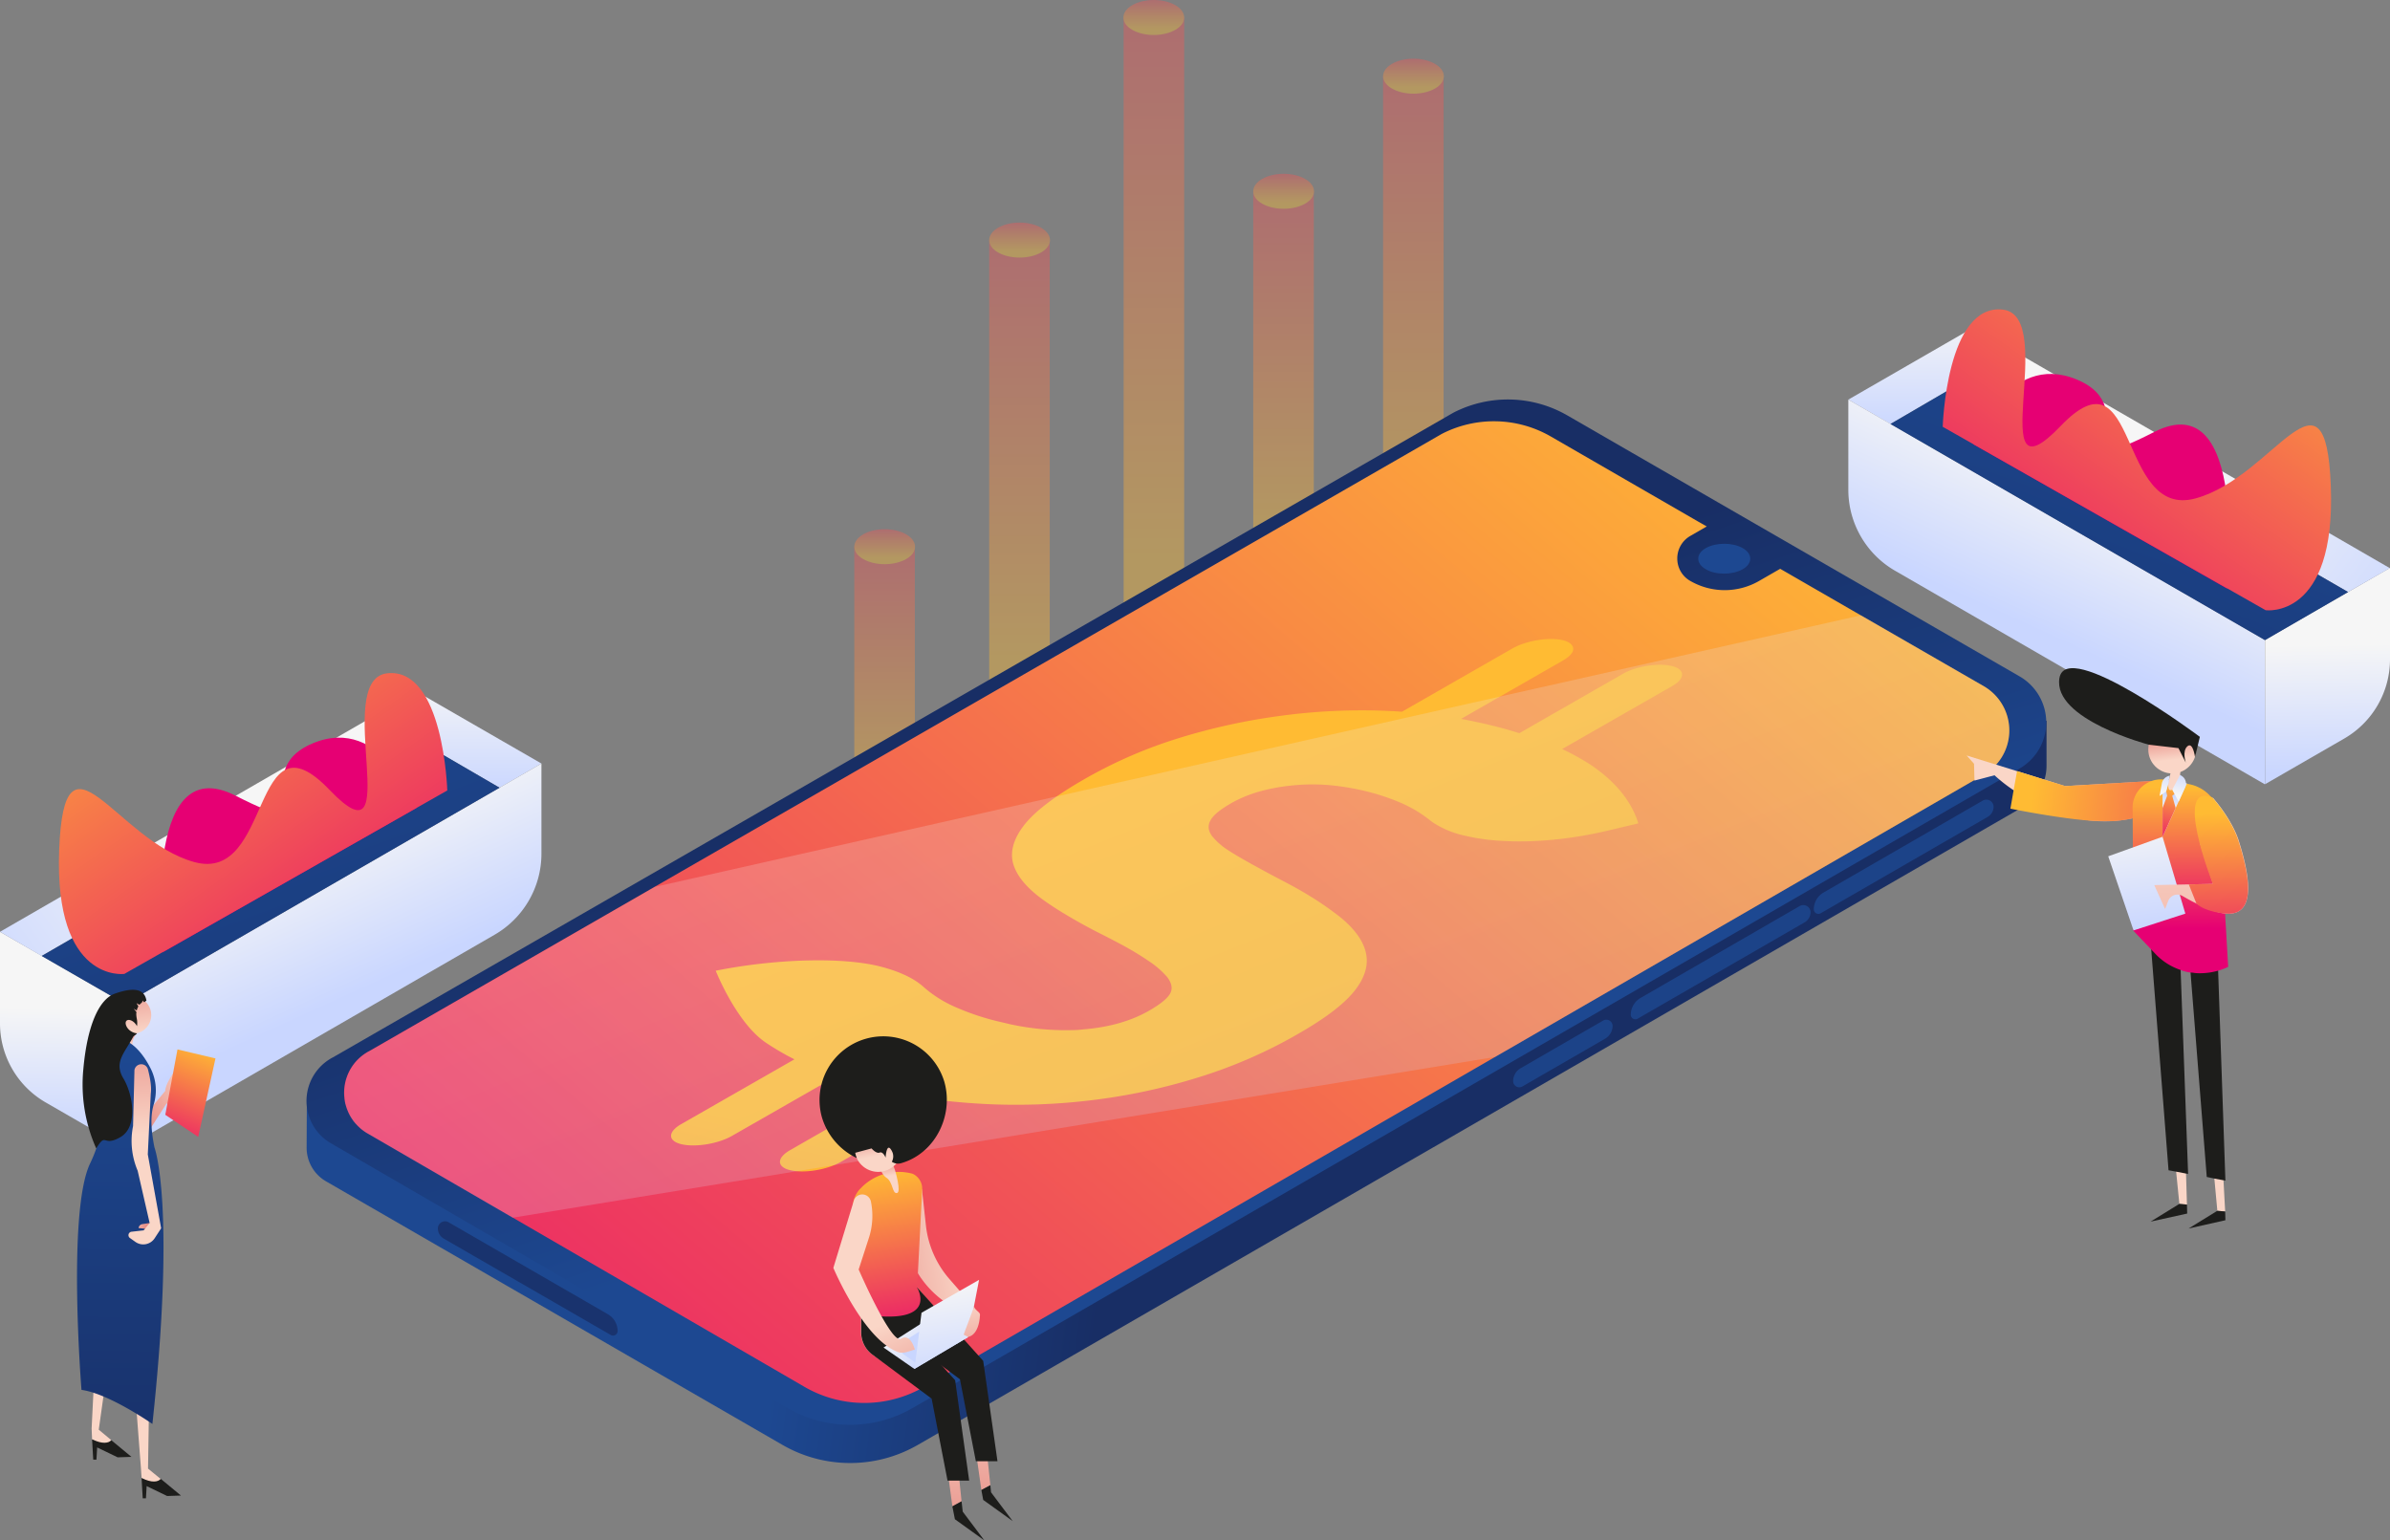 <svg xmlns="http://www.w3.org/2000/svg" xmlns:xlink="http://www.w3.org/1999/xlink" viewBox="0 0 1038.2 669.2"><rect x="0" y="0" width="1038.2" height="669.2" fill="#808080" stroke="none"/><defs><style>.cls-1,.cls-2{fill:none;}.cls-2{clip-path:url(#clip-path);}.cls-3{opacity:0.4;}.cls-4{fill:url(#Безымянный_градиент_2);}.cls-5{fill:url(#Безымянный_градиент_3);}.cls-6{fill:url(#Безымянный_градиент_4);}.cls-7{fill:url(#Безымянный_градиент_5);}.cls-8{fill:url(#Безымянный_градиент_6);}.cls-9{fill:url(#Безымянный_градиент_7);}.cls-10{fill:url(#Безымянный_градиент_8);}.cls-11{fill:url(#Безымянный_градиент_9);}.cls-12{fill:url(#Безымянный_градиент_10);}.cls-13{fill:url(#Безымянный_градиент_11);}.cls-14{fill:url(#Безымянный_градиент_13);}.cls-15{fill:url(#Безымянный_градиент_14);}.cls-16{fill:url(#Безымянный_градиент_15);}.cls-17{fill:url(#Безымянный_градиент_16);}.cls-18{fill:url(#Безымянный_градиент_17);}.cls-19{fill:url(#Безымянный_градиент_18);}.cls-20{fill:url(#Безымянный_градиент_19);}.cls-21{fill:url(#Безымянный_градиент_21);}.cls-22{fill:url(#Безымянный_градиент_22);}.cls-23{fill:url(#Безымянный_градиент_23);}.cls-24{fill:url(#Безымянный_градиент_24);}.cls-25{fill:url(#Безымянный_градиент_25);}.cls-26{fill:url(#Безымянный_градиент_26);}.cls-27{fill:url(#Безымянный_градиент_27);}.cls-28{fill:url(#Безымянный_градиент_61);}.cls-29{fill:url(#Безымянный_градиент_62);}.cls-30{fill:url(#Безымянный_градиент_63);}.cls-31{clip-path:url(#clip-path-2);}.cls-32{fill:url(#Безымянный_градиент_64);}.cls-33{fill:url(#Безымянный_градиент_65);}.cls-34,.cls-36,.cls-37,.cls-39{opacity:0.8;}.cls-34,.cls-36,.cls-37,.cls-38,.cls-39{isolation:isolate;}.cls-34{fill:url(#Безымянный_градиент_66);}.cls-35{fill:url(#Безымянный_градиент_67);}.cls-36{fill:url(#Безымянный_градиент_68);}.cls-37{fill:url(#Безымянный_градиент_69);}.cls-38{opacity:0.2;fill:url(#Безымянный_градиент_70);}.cls-39{fill:url(#Безымянный_градиент_71);}.cls-40{fill:url(#Безымянный_градиент_72);}.cls-41{fill:url(#Безымянный_градиент_73);}.cls-42{fill:url(#Безымянный_градиент_74);}.cls-43{fill:url(#Безымянный_градиент_75);}.cls-44{fill:#1d1d1b;}.cls-45{fill:url(#Безымянный_градиент_76);}.cls-46{fill:url(#Безымянный_градиент_77);}.cls-47{fill:url(#Безымянный_градиент_78);}.cls-48{fill:url(#Безымянный_градиент_79);}.cls-49{fill:url(#Безымянный_градиент_80);}.cls-50{fill:url(#Безымянный_градиент_81);}.cls-51{fill:url(#Безымянный_градиент_82);}.cls-52{fill:url(#Безымянный_градиент_83);}.cls-53{fill:url(#Безымянный_градиент_84);}.cls-54{fill:url(#Безымянный_градиент_85);}.cls-55{fill:url(#Безымянный_градиент_86);}.cls-56{fill:url(#Безымянный_градиент_87);}.cls-57{fill:url(#Безымянный_градиент_88);}.cls-58{fill:url(#Безымянный_градиент_89);}.cls-59{fill:url(#Безымянный_градиент_90);}.cls-60{fill:url(#Безымянный_градиент_91);}.cls-61{fill:url(#Безымянный_градиент_92);}.cls-62{fill:url(#Безымянный_градиент_93);}.cls-63{fill:url(#Безымянный_градиент_95);}.cls-64{fill:url(#Безымянный_градиент_96);}.cls-65{fill:url(#Безымянный_градиент_97);}.cls-66{fill:url(#Безымянный_градиент_98);}.cls-67{fill:url(#Безымянный_градиент_99);}.cls-68{fill:url(#Безымянный_градиент_100);}.cls-69{fill:url(#Безымянный_градиент_101);}.cls-70{fill:url(#Безымянный_градиент_102);}.cls-71{fill:url(#Безымянный_градиент_103);}.cls-72{fill:url(#Безымянный_градиент_104);}.cls-73{fill:url(#Безымянный_градиент_105);}.cls-74{fill:url(#Безымянный_градиент_106);}</style><clipPath id="clip-path"><polygon class="cls-1" points="1 1 2 1 1 2 1 1"/></clipPath><linearGradient id="Безымянный_градиент_2" x1="436.72" y1="512.94" x2="436.72" y2="771.55" gradientTransform="matrix(1, 0, 0, -1, 152.83, 880)" gradientUnits="userSpaceOnUse"><stop offset="0" stop-color="#fb3"/><stop offset="1" stop-color="#e60073"/></linearGradient><linearGradient id="Безымянный_градиент_3" x1="436.77" y1="653.71" x2="436.77" y2="675.68" gradientTransform="matrix(1, 0, 0, -1, 120.83, 741.6)" xlink:href="#Безымянный_градиент_2"/><linearGradient id="Безымянный_градиент_4" x1="493.12" y1="527.51" x2="493.12" y2="849.1" xlink:href="#Безымянный_градиент_2"/><linearGradient id="Безымянный_градиент_5" x1="493.17" y1="703.73" x2="493.17" y2="725.7" gradientTransform="matrix(1, 0, 0, -1, 120.83, 741.6)" xlink:href="#Безымянный_градиент_2"/><linearGradient id="Безымянный_градиент_6" x1="322.02" y1="456.28" x2="322.02" y2="777.86" xlink:href="#Безымянный_градиент_2"/><linearGradient id="Безымянный_градиент_7" x1="322.07" y1="632.49" x2="322.07" y2="654.46" gradientTransform="matrix(1, 0, 0, -1, 120.83, 741.6)" xlink:href="#Безымянный_градиент_2"/><linearGradient id="Безымянный_градиент_8" x1="263.42" y1="402.86" x2="263.42" y2="582.76" xlink:href="#Безымянный_градиент_2"/><linearGradient id="Безымянный_градиент_9" x1="263.47" y1="499.33" x2="263.47" y2="521.3" gradientTransform="matrix(1, 0, 0, -1, 120.83, 741.6)" xlink:href="#Безымянный_градиент_2"/><linearGradient id="Безымянный_градиент_10" x1="380.42" y1="499.87" x2="380.42" y2="915.91" xlink:href="#Безымянный_градиент_2"/><linearGradient id="Безымянный_градиент_11" x1="380.37" y1="729.25" x2="380.37" y2="751.22" gradientTransform="matrix(1, 0, 0, -1, 120.83, 741.6)" xlink:href="#Безымянный_градиент_2"/><linearGradient id="Безымянный_градиент_13" x1="6801.56" y1="604.74" x2="6801.56" y2="554.4" gradientTransform="matrix(1, 0, 0, -1, -5971.51, 741.6)" gradientUnits="userSpaceOnUse"><stop offset="0" stop-color="#f6f6f6"/><stop offset="1" stop-color="#c9d6ff"/></linearGradient><linearGradient id="Безымянный_градиент_14" x1="6886.51" y1="531.94" x2="6857.06" y2="467.35" gradientTransform="matrix(1, 0, 0, -1, -5939.51, 880)" xlink:href="#Безымянный_градиент_13"/><linearGradient id="Безымянный_градиент_15" x1="6982.33" y1="461.54" x2="6983.28" y2="405.49" gradientTransform="matrix(1, 0, 0, -1, -5939.51, 880)" xlink:href="#Безымянный_градиент_13"/><linearGradient id="Безымянный_градиент_16" x1="6921.97" y1="534.55" x2="7020.76" y2="462.35" xlink:href="#Безымянный_градиент_13"/><linearGradient id="Безымянный_градиент_17" x1="-3405.38" y1="592.76" x2="-3309.29" y2="329.05" gradientTransform="translate(-2458.6 741.6) rotate(180)" gradientUnits="userSpaceOnUse"><stop offset="0" stop-color="#1d4891"/><stop offset="1" stop-color="#182e65"/></linearGradient><linearGradient id="Безымянный_градиент_18" x1="-3921.86" y1="607.3" x2="-3937.44" y2="589.49" gradientTransform="matrix(1, 0, 0, -1, 4942.27, 880)" xlink:href="#Безымянный_градиент_2"/><linearGradient id="Безымянный_градиент_19" x1="-3462.65" y1="649.24" x2="-3320.66" y2="447.46" gradientTransform="translate(-2426.6 880) rotate(180)" xlink:href="#Безымянный_градиент_2"/><linearGradient id="Безымянный_градиент_21" x1="-3771.28" y1="446.69" x2="-3771.28" y2="396.35" gradientTransform="translate(-3563.23 741.6) rotate(180)" xlink:href="#Безымянный_градиент_13"/><linearGradient id="Безымянный_градиент_22" x1="-3686.32" y1="373.86" x2="-3715.77" y2="309.27" gradientTransform="translate(-3531.23 880) rotate(180)" xlink:href="#Безымянный_градиент_13"/><linearGradient id="Безымянный_градиент_23" x1="-3590.61" y1="303.49" x2="-3589.66" y2="247.44" gradientTransform="translate(-3531.23 880) rotate(180)" xlink:href="#Безымянный_градиент_13"/><linearGradient id="Безымянный_градиент_24" x1="-3650.88" y1="376.55" x2="-3552.09" y2="304.36" gradientTransform="translate(-3563.23 741.6) rotate(180)" xlink:href="#Безымянный_градиент_13"/><linearGradient id="Безымянный_градиент_25" x1="7167.51" y1="434.7" x2="7263.6" y2="171" gradientTransform="matrix(1, 0, 0, -1, -7076.15, 741.6)" xlink:href="#Безымянный_градиент_17"/><linearGradient id="Безымянный_градиент_26" x1="-14494.75" y1="449.24" x2="-14510.33" y2="431.43" gradientTransform="translate(-14413.01 880) rotate(180)" xlink:href="#Безымянный_градиент_2"/><linearGradient id="Безымянный_градиент_27" x1="7110.3" y1="491.23" x2="7252.29" y2="289.44" gradientTransform="matrix(1, 0, 0, -1, -7044.15, 880)" xlink:href="#Безымянный_градиент_2"/><linearGradient id="Безымянный_градиент_61" x1="387.94" y1="302.43" x2="523.79" y2="284.82" gradientTransform="matrix(1, 0, 0, -1, 0, 880)" xlink:href="#Безымянный_градиент_17"/><linearGradient id="Безымянный_градиент_62" x1="567.67" y1="269.97" x2="513.58" y2="436.02" gradientTransform="matrix(1, 0, 0, -1, 0, 880)" xlink:href="#Безымянный_градиент_17"/><linearGradient id="Безымянный_градиент_63" x1="771.24" y1="612.33" x2="198.65" y2="-58.11" gradientTransform="matrix(1, 0, 0, -1, 0, 880)" xlink:href="#Безымянный_градиент_2"/><clipPath id="clip-path-2" transform="translate(-32 -138.4)"><polygon class="cls-2" points="-1 -1 -2 -1 -1 -2 -1 -1"/></clipPath><linearGradient id="Безымянный_градиент_64" x1="793.41" y1="472.81" x2="813.94" y2="429.63" gradientTransform="matrix(1, 0, 0, -1, 0, 880)" gradientUnits="userSpaceOnUse"><stop offset="0" stop-color="#fff"/><stop offset="1" stop-color="#1a1a1a"/></linearGradient><linearGradient id="Безымянный_градиент_65" x1="793.41" y1="472.81" x2="813.94" y2="429.63" gradientTransform="matrix(1, 0, 0, -1, 0, 880)" xlink:href="#Безымянный_градиент_17"/><linearGradient id="Безымянный_градиент_66" x1="758.66" y1="225.92" x2="792.48" y2="184.85" gradientTransform="matrix(1, 0, 0, -1, 0, 880)" xlink:href="#Безымянный_градиент_17"/><linearGradient id="Безымянный_градиент_67" x1="513.46" y1="219.23" x2="381.18" y2="-356.98" gradientTransform="matrix(1, 0, 0, -1, 0, 880)" xlink:href="#Безымянный_градиент_2"/><linearGradient id="Безымянный_градиент_68" x1="818.78" y1="275.43" x2="852.6" y2="234.36" gradientTransform="matrix(1, 0, 0, -1, 0, 880)" xlink:href="#Безымянный_градиент_17"/><linearGradient id="Безымянный_градиент_69" x1="888.63" y1="332.96" x2="922.46" y2="291.88" gradientTransform="matrix(1, 0, 0, -1, 0, 880)" xlink:href="#Безымянный_градиент_17"/><linearGradient id="Безымянный_градиент_70" x1="507.72" y1="433.48" x2="584.45" y2="243.29" gradientTransform="matrix(1, 0, 0, -1, 0, 880)" xlink:href="#Безымянный_градиент_13"/><linearGradient id="Безымянный_градиент_71" x1="313.01" y1="216.75" x2="287.64" y2="201.65" gradientTransform="matrix(1, 0, 0, -1, 0, 880)" xlink:href="#Безымянный_градиент_17"/><linearGradient id="Безымянный_градиент_72" x1="86.88" y1="288.13" x2="88.02" y2="293.87" gradientTransform="matrix(1, 0, 0, -1, 0, 880)" gradientUnits="userSpaceOnUse"><stop offset="0" stop-color="#fad6c7"/><stop offset="1" stop-color="#e4857f"/></linearGradient><linearGradient id="Безымянный_градиент_73" x1="90.49" y1="292.67" x2="87.5" y2="319.39" gradientTransform="matrix(1, 0, 0, -1, -32, 741.6)" xlink:href="#Безымянный_градиент_72"/><linearGradient id="Безымянный_градиент_74" x1="-10405.42" y1="273.38" x2="-10374.85" y2="255.21" gradientTransform="translate(-10286.83 880) rotate(180)" xlink:href="#Безымянный_градиент_72"/><linearGradient id="Безымянный_градиент_75" x1="-10383.99" y1="169.53" x2="-10329.32" y2="205.98" gradientTransform="translate(-10318.83 741.6) rotate(180)" xlink:href="#Безымянный_градиент_72"/><linearGradient id="Безымянный_градиент_76" x1="-10400.63" y1="150.5" x2="-10336.18" y2="193.47" gradientTransform="translate(-10318.83 741.6) rotate(180)" xlink:href="#Безымянный_градиент_72"/><linearGradient id="Безымянный_градиент_77" x1="-10360.64" y1="283.4" x2="-10357.89" y2="92.2" gradientTransform="translate(-10275.11 880) rotate(180)" xlink:href="#Безымянный_градиент_17"/><linearGradient id="Безымянный_градиент_78" x1="-10439.44" y1="698.66" x2="-10447.04" y2="696.06" gradientTransform="translate(-10368.15 333.15) rotate(-174.34)" xlink:href="#Безымянный_градиент_72"/><linearGradient id="Безымянный_градиент_79" x1="-10440.2" y1="735.1" x2="-10432.91" y2="789.29" gradientTransform="translate(-10368.15 333.15) rotate(-174.34)" xlink:href="#Безымянный_градиент_72"/><linearGradient id="Безымянный_градиент_80" x1="121.46" y1="286.88" x2="102.22" y2="237.48" gradientTransform="matrix(1, 0, 0, -1, -32, 741.6)" xlink:href="#Безымянный_градиент_2"/><linearGradient id="Безымянный_градиент_81" x1="-10227.92" y1="198.9" x2="-10172.23" y2="188.99" gradientTransform="translate(-9777.39 880) rotate(180)" xlink:href="#Безымянный_градиент_72"/><linearGradient id="Безымянный_градиент_82" x1="543.84" y1="148.4" x2="538.34" y2="71.36" gradientTransform="matrix(1, 0, 0, -1, -134.84, 741.6)" xlink:href="#Безымянный_градиент_72"/><linearGradient id="Безымянный_градиент_83" x1="531.43" y1="140.51" x2="526.01" y2="64.64" gradientTransform="matrix(1, 0, 0, -1, -102.84, 880)" xlink:href="#Безымянный_градиент_72"/><linearGradient id="Безымянный_градиент_84" x1="-10191.35" y1="233.06" x2="-10203.96" y2="151.55" gradientTransform="translate(-9777.39 880) rotate(180)" xlink:href="#Безымянный_градиент_2"/><linearGradient id="Безымянный_градиент_85" x1="-10198.13" y1="169.89" x2="-10217.39" y2="153.77" gradientTransform="translate(-9809.39 741.6) rotate(180)" xlink:href="#Безымянный_градиент_13"/><linearGradient id="Безымянный_градиент_86" x1="-10217.92" y1="183.85" x2="-10224.8" y2="139.33" gradientTransform="translate(-9809.39 741.6) rotate(180)" xlink:href="#Безымянный_градиент_13"/><linearGradient id="Безымянный_градиент_87" x1="-10195.06" y1="163.91" x2="-10196.67" y2="162.96" gradientTransform="translate(-9777.39 880) rotate(180)" xlink:href="#Безымянный_градиент_13"/><linearGradient id="Безымянный_градиент_88" x1="-10230.13" y1="176.8" x2="-10235.01" y2="139.91" gradientTransform="translate(-9777.39 880) rotate(180)" xlink:href="#Безымянный_градиент_72"/><linearGradient id="Безымянный_градиент_89" x1="-10181.98" y1="332.55" x2="-10202.16" y2="289.75" gradientTransform="matrix(-1, -0.03, 0.03, -1, -9778.28, 741.23)" xlink:href="#Безымянный_градиент_72"/><linearGradient id="Безымянный_градиент_90" x1="-10195.3" y1="230.59" x2="-10193.97" y2="238.79" gradientTransform="translate(-9777.39 880) rotate(180)" xlink:href="#Безымянный_градиент_72"/><linearGradient id="Безымянный_градиент_91" x1="-12772.13" y1="-1173.62" x2="-12773.19" y2="-1161.27" gradientTransform="translate(-12226.51 2850.27) rotate(164.2)" xlink:href="#Безымянный_градиент_72"/><linearGradient id="Безымянный_градиент_92" x1="918.58" y1="404.28" x2="980.59" y2="386.28" xlink:href="#Безымянный_градиент_72"/><linearGradient id="Безымянный_градиент_93" x1="915.27" y1="398.84" x2="1060.47" y2="380.64" gradientTransform="matrix(1, 0, 0, -1, 0, 880)" xlink:href="#Безымянный_градиент_2"/><linearGradient id="Безымянный_градиент_95" x1="-8885.68" y1="248.72" x2="-8884.16" y2="292.76" gradientTransform="matrix(1, 0, 0, -1, 9828.09, 721.94)" xlink:href="#Безымянный_градиент_72"/><linearGradient id="Безымянный_градиент_96" x1="-8869.13" y1="245.9" x2="-8867.56" y2="291.46" gradientTransform="matrix(1, 0, 0, -1, 9828.09, 721.94)" xlink:href="#Безымянный_градиент_72"/><linearGradient id="Безымянный_градиент_97" x1="978.84" y1="399.7" x2="979.24" y2="338.1" gradientTransform="matrix(1, 0, 0, -1, 0, 880)" xlink:href="#Безымянный_градиент_2"/><linearGradient id="Безымянный_градиент_98" x1="973.75" y1="389.23" x2="975.85" y2="396.8" gradientTransform="matrix(1, 0, 0, -1, 0, 880)" xlink:href="#Безымянный_градиент_13"/><linearGradient id="Безымянный_градиент_99" x1="960.71" y1="385.94" x2="967.11" y2="337.94" gradientTransform="matrix(1, 0, 0, -1, -32, 741.6)" xlink:href="#Безымянный_градиент_13"/><linearGradient id="Безымянный_градиент_100" x1="989.07" y1="391.08" x2="984.67" y2="216.44" xlink:href="#Безымянный_градиент_72"/><linearGradient id="Безымянный_градиент_101" x1="976.58" y1="400.77" x2="969.98" y2="372.34" gradientTransform="matrix(1, 0, 0, -1, -32, 741.6)" xlink:href="#Безымянный_градиент_2"/><linearGradient id="Безымянный_градиент_102" x1="-8881.45" y1="423.15" x2="-8881.45" y2="428.08" gradientTransform="matrix(1, 0, 0, -1, 9860.09, 860.34)" xlink:href="#Безымянный_градиент_72"/><linearGradient id="Безымянный_градиент_103" x1="994.48" y1="388.38" x2="997.26" y2="314.38" gradientTransform="matrix(1, 0, 0, -1, 0, 880)" xlink:href="#Безымянный_градиент_2"/><linearGradient id="Безымянный_градиент_104" x1="977.95" y1="396.19" x2="979.97" y2="407.14" gradientTransform="matrix(1, 0, 0, -1, 0, 880)" xlink:href="#Безымянный_градиент_13"/><linearGradient id="Безымянный_градиент_105" x1="971.76" y1="397.34" x2="973.79" y2="408.29" gradientTransform="matrix(1, 0, 0, -1, 0, 880)" xlink:href="#Безымянный_градиент_13"/><linearGradient id="Безымянный_градиент_106" x1="-3591.82" y1="-477.49" x2="-3592.89" y2="-464.98" gradientTransform="translate(-2669.42 595.89) rotate(168.22)" xlink:href="#Безымянный_градиент_72"/></defs><title>slaider</title><g class="cls-3"><path class="cls-4" d="M602.7,392.3h0V221.5H576.4V392.3h0c-.1,2,1.2,4,3.8,5.5,5.1,3,13.5,3,18.6,0C601.5,396.3,602.8,394.3,602.7,392.3Z" transform="translate(-32 -138.4)"/><ellipse class="cls-5" cx="557.6" cy="83.1" rx="13.2" ry="7.6"/></g><g class="cls-3"><path class="cls-6" d="M659.1,385.8h0V171.5H632.8V385.8h0c-.1,2,1.2,4,3.8,5.5,5.1,3,13.5,3,18.6,0C657.9,389.8,659.1,387.8,659.1,385.8Z" transform="translate(-32 -138.4)"/><ellipse class="cls-7" cx="614" cy="33.1" rx="13.2" ry="7.6"/></g><g class="cls-3"><path class="cls-8" d="M488,457h0V242.7H461.7V457h0c-.1,2,1.2,4,3.8,5.5,5.1,3,13.5,3,18.6,0C486.8,461,488.1,459,488,457Z" transform="translate(-32 -138.4)"/><ellipse class="cls-9" cx="442.9" cy="104.3" rx="13.2" ry="7.6"/></g><g class="cls-3"><path class="cls-10" d="M429.4,492.4h0V375.9H403.1V492.4h0c-.1,2,1.2,4,3.8,5.5,5.1,3,13.5,3,18.6,0C428.2,496.4,429.5,494.3,429.4,492.4Z" transform="translate(-32 -138.4)"/><ellipse class="cls-11" cx="384.3" cy="237.5" rx="13.2" ry="7.6"/></g><g class="cls-3"><path class="cls-12" d="M546.4,425.5h0V146H520.1V425.5h0c-.1,2,1.2,4,3.8,5.5,5.1,3,13.5,3,18.6,0C545.2,429.5,546.4,427.5,546.4,425.5Z" transform="translate(-32 -138.4)"/><ellipse class="cls-13" cx="501.2" cy="7.6" rx="13.2" ry="7.6"/></g><polygon class="cls-14" points="857.2 163.2 857.2 142.3 802.9 173.6 821.2 184.2 857.2 163.2"/><path class="cls-15" d="M834.9,351.2V312l180.9,104.4v62.7L855.3,386.4A40.62,40.62,0,0,1,834.9,351.2Z" transform="translate(-32 -138.4)"/><path class="cls-16" d="M1050.4,459.2l-34.5,19.9V416.4l54.3-31.3V425A39.74,39.74,0,0,1,1050.4,459.2Z" transform="translate(-32 -138.4)"/><polygon class="cls-17" points="1038.1 246.8 857.2 142.3 857.2 163.2 1020 257.2 1038.1 246.8"/><polygon class="cls-18" points="821.2 184.2 857.2 163.2 1020 257.2 983.9 278.1 821.2 184.2"/><path class="cls-19" d="M889.2,331.4s14.6-40.8,45-28.1-7.9,44,33.5,22.8,31.7,68,31.7,68Z" transform="translate(-32 -138.4)"/><path class="cls-20" d="M875.9,323.8s1.6-53.6,26.1-50.9-9.1,86.3,25.1,50.6,24.5,40.8,58.7,31.4,56.5-63.1,58.7-5.2-28.3,53.8-28.3,53.8Z" transform="translate(-32 -138.4)"/><polygon class="cls-21" points="180.9 321.2 180.9 300.4 235.2 331.7 217 342.2 180.9 321.2"/><path class="cls-22" d="M267.2,509.2V470.1L86.3,574.5v62.7l160.5-92.7A40.66,40.66,0,0,0,267.2,509.2Z" transform="translate(-32 -138.4)"/><path class="cls-23" d="M51.8,617.3l34.5,19.9V574.5L32,543.2v39.9A39.65,39.65,0,0,0,51.8,617.3Z" transform="translate(-32 -138.4)"/><polygon class="cls-24" points="0 404.8 180.9 300.4 180.9 321.2 18.1 415.3 0 404.8"/><polygon class="cls-25" points="217 342.2 180.9 321.2 18.1 415.3 54.3 436.1 217 342.2"/><path class="cls-26" d="M212.9,489.4s-14.6-40.8-45-28.1,7.9,44-33.5,22.8-31.7,68-31.7,68Z" transform="translate(-32 -138.4)"/><path class="cls-27" d="M226.3,481.8s-1.6-53.6-26.1-50.9,9.1,86.3-25.1,50.6-24.5,40.8-58.7,31.4-56.5-63.1-58.7-5.2S86,561.5,86,561.5Z" transform="translate(-32 -138.4)"/><path class="cls-28" d="M165.2,636.9l.1-22L921,451.5V471a20.8,20.8,0,0,1-10.5,18.1l-479.8,277a58.82,58.82,0,0,1-58.8,0L173.8,651.7A16.85,16.85,0,0,1,165.2,636.9Z" transform="translate(-32 -138.4)"/><path class="cls-29" d="M663.3,317.7l-486.6,280a21.31,21.31,0,0,0-.9,37.4l198.3,115a54.3,54.3,0,0,0,54.3,0l481-277.9a23.08,23.08,0,0,0,0-39.9L712.9,318.9A51.7,51.7,0,0,0,663.3,317.7Z" transform="translate(-32 -138.4)"/><path class="cls-30" d="M893.8,474.9,681.4,597.6l-248,143.3a51.76,51.76,0,0,1-51.9,0L254.8,667.4l-63.1-36.6a20.44,20.44,0,0,1,.9-35.9l123.7-71.2,342-196.8a49.48,49.48,0,0,1,47.5,1.2L769.7,365l3.7,2.1-7.1,4.1a11.23,11.23,0,0,0-5.7,9.8,11.12,11.12,0,0,0,5.7,9.8,29.91,29.91,0,0,0,29.8,0l9.2-5.3,35,20.2,53.6,30.9A22.18,22.18,0,0,1,893.8,474.9Z" transform="translate(-32 -138.4)"/><g id="SVGID"><g class="cls-31"><path class="cls-32" d="M773,385.7c-4.4-2.5-4.4-6.7,0-9.2s11.6-2.5,16,0,4.4,6.7,0,9.2S777.4,388.3,773,385.7Z" transform="translate(-32 -138.4)"/></g></g><path class="cls-33" d="M773,385.7c-4.4-2.5-4.4-6.7,0-9.2s11.6-2.5,16,0,4.4,6.7,0,9.2S777.4,388.3,773,385.7Z" transform="translate(-32 -138.4)"/><path class="cls-34" d="M728.5,581.7l-36,20.8a6.5,6.5,0,0,0-3.2,5.6h0a2.68,2.68,0,0,0,4,2.3l36-20.8a6.5,6.5,0,0,0,3.2-5.6h0A2.73,2.73,0,0,0,728.5,581.7Z" transform="translate(-32 -138.4)"/><path class="cls-35" d="M758.1,427.7c3,.7,4.6,2.1,4.6,3.7s-1.4,3.4-4.4,5.1l-47.7,27.3a104.81,104.81,0,0,1,12.6,7c10.7,7.3,17.5,15.7,20.5,25.3l-13.1,3.1c-23.1,5.5-46.1,6.1-62,2.3a41,41,0,0,1-14-5.7c-.6-.4-1.1-.8-1.6-1.2a56.43,56.43,0,0,0-13.6-7.9,94.74,94.74,0,0,0-14.2-4.6,101.82,101.82,0,0,0-10.5-2,86.54,86.54,0,0,0-22.1-.4,83.13,83.13,0,0,0-12.2,2.2,56.83,56.83,0,0,0-13,5.1c-5.1,2.9-8,5.2-9.4,7.5-1.5,2.5-1.2,4.7.5,7.1a29.4,29.4,0,0,0,7.4,6.4c1,.7,2.1,1.3,3.2,2,4,2.4,9,5.1,14.9,8.3l5.9,3.1c3.6,1.9,6.9,3.7,10,5.6a134.17,134.17,0,0,1,14.5,10c6.2,5.1,9.9,10.3,11,15.6s-.6,10.8-5.2,16.5-12.7,11.8-24.4,18.5a211,211,0,0,1-43.1,18.8,260.16,260.16,0,0,1-46,9.9,272.23,272.23,0,0,1-46.9,1.7c-5.5-.3-10.9-.7-16.3-1.3l-46.3,26.5c-6,3.4-15.7,5-21.8,3.6s-6.1-5.4-.1-8.8l44-25.2c-1.6-.4-3.3-.7-4.9-1.1-6.9-1.7-13.4-3.5-19.4-5.6l-45.1,25.8c-6,3.4-15.7,5-21.8,3.6s-6.1-5.4-.1-8.8l49.1-28.1a114.17,114.17,0,0,1-12.5-7.3c-12.8-8.7-21.7-31.2-21.7-31.2,25-5,53.7-6.1,70.8-2,8.1,2,14.7,4.9,19.1,8.7a52.56,52.56,0,0,0,14.7,9.3,108.59,108.59,0,0,0,19.7,6.4l3.8.9a113.47,113.47,0,0,0,26.8,2.5,37.08,37.08,0,0,0,4.7-.3c11.2-.9,20.7-3.6,28.6-8.1,4.5-2.6,7.2-4.7,8.7-6.7s1.5-4.2.1-6.6a8.85,8.85,0,0,0-1.2-1.7,39.11,39.11,0,0,0-7.7-6.6c-1.6-1.1-3.5-2.3-5.6-3.6-3.8-2.3-8.5-4.8-14-7.6-1.6-.8-3.2-1.6-4.7-2.4-5.7-3-10.9-6-15.5-8.9-2-1.3-4-2.6-5.8-3.9-7-5-11.4-10.1-13.1-15.3s-.3-10.9,4.3-17,13.5-12.9,26.6-20.4a201.77,201.77,0,0,1,40.4-17.6,268.67,268.67,0,0,1,44.5-9.8,262,262,0,0,1,45.9-2.2c2.4.1,4.7.2,7,.4l48-27.5c6-3.4,15.7-5,21.8-3.6,3,.7,4.5,2.1,4.6,3.7s-1.5,3.4-4.4,5.1l-44.3,25.4c3.7.7,7.4,1.5,11,2.3,5.1,1.2,9.8,2.5,14.3,3.9l44.5-25.5C742.2,427.9,752,426.3,758.1,427.7Z" transform="translate(-32 -138.4)"/><path class="cls-36" d="M813.8,532l-69.1,39.9a8.49,8.49,0,0,0-4.3,7.4h0a2,2,0,0,0,2.9,1.7l72.6-41.9a5.13,5.13,0,0,0,2.6-4.5h0A3.16,3.16,0,0,0,813.8,532Z" transform="translate(-32 -138.4)"/><path class="cls-37" d="M893.3,486.2l-69.1,39.9a8.49,8.49,0,0,0-4.3,7.4h0a2,2,0,0,0,2.9,1.7l72.6-41.9a5.13,5.13,0,0,0,2.6-4.5h0A3.14,3.14,0,0,0,893.3,486.2Z" transform="translate(-32 -138.4)"/><path class="cls-38" d="M904.7,457.4a21.6,21.6,0,0,1-11,17.5L681.4,597.6,254.7,667.4l-63.1-36.6a6.73,6.73,0,0,1-1.1-.7,3,3,0,0,1-.7-.5c-.2-.1-.4-.3-.6-.4l-.1-.1a6.47,6.47,0,0,1-.9-.8l-.3-.3a4.62,4.62,0,0,1-.7-.7c-.1-.1-.2-.1-.2-.2l-.6-.6a1.76,1.76,0,0,1-.4-.5l-.2-.2a1.79,1.79,0,0,1-.5-.7,17.19,17.19,0,0,1-2.3-4.2c-.1-.4-.3-.7-.4-1.1l-.3-.9c0-.1-.1-.2-.1-.3s-.1-.4-.2-.6a1.48,1.48,0,0,1-.1-.7,1.48,1.48,0,0,1-.1-.7v-.2a3.4,3.4,0,0,1-.1-1h0a20.28,20.28,0,0,1,11-20.5l123.7-71.2,524-118L894,436.6A22.46,22.46,0,0,1,904.7,457.4Z" transform="translate(-32 -138.4)"/><path class="cls-39" d="M226.9,669.4,296,709.3a8.49,8.49,0,0,1,4.3,7.4h0a2,2,0,0,1-2.9,1.7l-72.6-41.9a5.13,5.13,0,0,1-2.6-4.5h0A3.12,3.12,0,0,1,226.9,669.4Z" transform="translate(-32 -138.4)"/><path class="cls-40" d="M92.5,586.1a7.89,7.89,0,0,0-2.9,7.2c.6,4.7-3.4,3.7-3.4,3.7l-2.8-10.1Z" transform="translate(-32 -138.4)"/><circle class="cls-41" cx="57.6" cy="441" r="8.1"/><path class="cls-42" d="M107.2,604.7s-3.4,4.8-3.4,7.6l-12.4,15-7.2-15,7.6,25,12.3-19.1a.84.84,0,0,1,1.4-.1c1.5,1.6,5.2,4,7.8-4.7l-6.2-4.1Z" transform="translate(-32 -138.4)"/><polygon class="cls-43" points="46.2 491.5 39.8 620.6 40 625.3 46.1 628.2 48.3 625.6 42.9 621.1 60.1 498.7 46.2 491.5"/><path class="cls-44" d="M72,763.7l.5,8.8h1.4l.3-5.3,8.9,4.3,6-.2-8.7-7.2C79.1,765.3,76.7,765.9,72,763.7Z" transform="translate(-32 -138.4)"/><polygon class="cls-45" points="51.3 508.4 51.9 516.1 54.7 551.7 54.9 555.5 61.2 637.5 61.5 642.1 67.2 645 69.8 642.5 64.3 638 65.6 556.3 65.2 515.5 63.1 514.5 53.2 509.4 51.3 508.4"/><path class="cls-46" d="M98.8,618.1c-1.1,3.7-1.7,8.9.3,18.8,0,0,9.4,24.7-.9,120.1,0,0-18.9-13.2-30.8-14.8,0,0-6.3-77.7,3.8-98.5,4.9-10.1,7.6-24,4.2-30.9-2.4-4.9.3-13.6,2.6-19.3a6.07,6.07,0,0,1,7.7-3.4h0c5.5,2.1,9.4,7.8,11.9,12.8A21,21,0,0,1,98.8,618.1Z" transform="translate(-32 -138.4)"/><path class="cls-44" d="M93.5,780.5l.5,8.8h1.4l.3-5.3,8.9,4.3,6-.2-8.7-7.2C100.5,782.2,98.1,782.7,93.5,780.5Z" transform="translate(-32 -138.4)"/><path class="cls-47" d="M97,669.7l-3.2.5a1.91,1.91,0,0,0-1.6,1.7h0l4,.4Z" transform="translate(-32 -138.4)"/><path class="cls-48" d="M97.5,613.4l-1.3,26.5L102,672l-2.8,4.3a5.91,5.91,0,0,1-8.4,1.6l-2.4-1.7a1.51,1.51,0,0,1,.7-2.7l5.3-.6,2.6-3.2L91.8,647a33.07,33.07,0,0,1-2-19.4l.6-24.3a3,3,0,0,1,5.9-.2C97.2,606.6,97.9,610.5,97.5,613.4Z" transform="translate(-32 -138.4)"/><path class="cls-44" d="M73.8,637.3c4.5-7.4,2.7-.4,10.5-4.9s5.5-18.5,1.3-25.5.4-10.9,4.2-18c.4-.7,1.4-1,1.7-1.6a5.85,5.85,0,0,1-3.7-1.8c-1.2-1.3-1.6-3-.8-3.7s2.4-.2,3.6,1.1a5.08,5.08,0,0,1,.9,1.3,9.28,9.28,0,0,0-.1-3.4,11,11,0,0,1-.2-1.8,2.77,2.77,0,0,1,.1-.9l-1.2-1.5,1.3.8a6.7,6.7,0,0,1,.7-1.8l-.8-1.4,1.3.7h0c.7-.9,1.3-.8,1.3-1.9.4.5.7.8.7.8l1-.7c-.9-5.7-6.5-5.6-13.8-3-6.7,2.4-11.9,13.6-13.6,32.8A68.14,68.14,0,0,0,73.8,637.3Z" transform="translate(-32 -138.4)"/><polygon class="cls-49" points="93.6 459.8 86.1 493.9 71.8 484.3 77.1 455.9 93.6 459.8"/><path class="cls-50" d="M432.5,655.1l1.7,15.6a42.42,42.42,0,0,0,10.1,23.2L455,706.2l-1,5-9.4-5.8a42.18,42.18,0,0,1-20.1-34.5l-.5-15.8Z" transform="translate(-32 -138.4)"/><polygon class="cls-51" points="426.3 647.3 419.3 598 404.9 590.2 386.3 576.4 386.3 562.4 398.4 559.3 424.5 590.5 430.2 645.2 426.3 647.3"/><polygon class="cls-44" points="386.3 576.4 417 599.2 423.9 634.8 433.3 634.8 427.1 591.2 398.4 559.3 386.3 562.4 386.3 576.4"/><path class="cls-52" d="M445.7,792.8,439.6,747l-29-20.4a12.21,12.21,0,0,1-4.6-9.9v-7.5l12-3.1.3.4,18.6,22.1,7.3,8.7,5.5,53.3Z" transform="translate(-32 -138.4)"/><path class="cls-44" d="M410.6,726.6,436.7,746l6.9,35.6H453L446.9,738,434,723.8a20.17,20.17,0,0,1-4.5-16.6l.5-2.9-11.9,1.9-12,3.1v7.5A12.07,12.07,0,0,0,410.6,726.6Z" transform="translate(-32 -138.4)"/><polygon class="cls-44" points="418.2 656.7 427.6 669.2 414.8 660 413.7 654.4 417.7 652.2 418.2 656.7"/><polygon class="cls-44" points="427.1 651.6 426.3 647.3 430.2 645.2 430.5 648.3 439.9 660.8 427.1 651.6"/><path class="cls-53" d="M428.4,648.3h0a7.11,7.11,0,0,1,4.2,6.8l-2.2,42.7s10.3,16.9-24.3,11.5l-3.6-45.8a11.35,11.35,0,0,1,3.1-8.6l.5-.5A22.8,22.8,0,0,1,428.4,648.3Z" transform="translate(-32 -138.4)"/><polygon class="cls-54" points="397.2 594.7 383.8 585.4 408 570 420.5 580.9 397.2 594.7"/><polygon class="cls-55" points="425.3 556 420.5 580.9 397.2 594.7 400.3 570.3 425.3 556"/><path class="cls-56" d="M429.6,730.3l-4.9-3.4a3.55,3.55,0,0,1,.1-5.9l6.5-4.1Z" transform="translate(-32 -138.4)"/><path class="cls-57" d="M455.1,706.1l-4.5,12.1,1.9,1s4.7-.3,5.2-9.5C457.8,708.3,456,708.1,455.1,706.1Z" transform="translate(-32 -138.4)"/><path class="cls-58" d="M429.4,724.7s-1.8-7.3-6-4.7S405,689.9,405,689.9l4.4-13.6a31.08,31.08,0,0,0,.9-16h0a3.83,3.83,0,0,0-7.4-.3L394,689.2s13.1,31.2,28.2,36.6C424.8,726.6,426.9,725.3,429.4,724.7Z" transform="translate(-32 -138.4)"/><path class="cls-59" d="M419,641.8l1.8,5s2.9,9.6.8,9.9-1.6-4.8-4.6-6.7-4.3-9.7-4.3-9.7Z" transform="translate(-32 -138.4)"/><circle class="cls-60" cx="381.5" cy="498.8" r="10.3"/><path class="cls-44" d="M388.9,623.3a28.58,28.58,0,0,0,15.3,18.2,10.1,10.1,0,0,1-.7-2.3l7.1-1.9s2,2.4,3.5,1.8,2.6,2.2,2.6,2.2.4-7.5,2.8-2.7a4.79,4.79,0,0,1-.1,4.5,4.84,4.84,0,0,0,4.1.6c14.7-4.2,22.9-20.7,18.7-35.4a27.69,27.69,0,0,0-53.3,15Z" transform="translate(-32 -138.4)"/><path class="cls-61" d="M973.6,488.1a55.66,55.66,0,0,1-23.6,7,61.54,61.54,0,0,1-8.6-.1h-.1c-14.6-1.4-27-8.1-34.6-13.3a67.91,67.91,0,0,1-8.3-6.5l-8.7,2.3-.2-7.3-3.2-3.6,21.9,6.8,20.9,6.5,42.8-2.5Z" transform="translate(-32 -138.4)"/><path class="cls-62" d="M973.6,488.1a55.66,55.66,0,0,1-23.6,7c-3,0-6,0-8.6-.1h-.1c-13.9-.8-36-5.3-36-5.3l1.4-8,1.5-8.3,20.9,6.5,42.8-2.5Z" transform="translate(-32 -138.4)"/><polygon class="cls-63" points="946.7 523 945.3 509 935.5 405 946.3 411.8 949.6 509.9 950 523.3 946.7 523"/><polygon class="cls-44" points="950.5 510 945.3 509 942 508.4 933.6 401.3 946.9 411.9 950.5 510"/><polygon class="cls-44" points="950 523.3 950.1 527.2 934.2 530.7 946.7 523 950 523.3"/><polygon class="cls-64" points="963.2 526 961.9 512 952 408 960 404.2 966.6 526.3 963.2 526"/><polygon class="cls-44" points="966.7 512.9 961.9 512 958.6 511.3 950.1 404.2 963.3 414.8 966.7 512.9"/><polygon class="cls-44" points="966.6 526.3 966.7 530.1 950.7 533.7 963.2 526 966.6 526.3"/><path class="cls-65" d="M999.9,558.4a23.54,23.54,0,0,1-4.4,1.7,28.5,28.5,0,0,1-7.6,1.1,20.08,20.08,0,0,1-2.5-.1,11.08,11.08,0,0,0-1.9-.2,18.77,18.77,0,0,1-4.5-1.2,26.68,26.68,0,0,1-10.7-6.9l-1.9-2-7.7-8.1-.2-36.2-.1-16.3A12.36,12.36,0,0,1,971.3,477a11.14,11.14,0,0,1,1.7.2l1,.2,4.4.8,3.4.6.8.2a16.75,16.75,0,0,1,10.2,6v.1a16.56,16.56,0,0,1,3.8,10.6l2,39.7.1,2.3Z" transform="translate(-32 -138.4)"/><path class="cls-66" d="M982,478.7l-10.6,23.2V481.7s1.1-4.7,1.7-4.6l1,.2,4.4.8Z" transform="translate(-32 -138.4)"/><polygon class="cls-67" points="939.4 363.5 949.3 396.9 926.8 404.2 915.8 372 939.4 363.5"/><path class="cls-68" d="M998.8,535.3c-4-.4-8.7-2.3-12.7-4.4h0c-2.3-1.1-4.4-2.3-6.1-3.3a4.18,4.18,0,0,0-1-.4,4.29,4.29,0,0,0-5.1,2.5l-1.4,3.6-4.7-10.4,9.9-.2,15.6-.3v-.1l-5.6-17.4,5.5-20h0c5.4,6.2,9.6,13.3,11.3,18.7C1012.8,529.8,1007.2,536,998.8,535.3Z" transform="translate(-32 -138.4)"/><polygon class="cls-69" points="941.8 340.8 941 343.8 941.4 345.7 939.4 351 939.4 363.5 945.1 351 943.6 345.7 945.5 344.3 945.9 341.4 941.8 340.8"/><path class="cls-70" d="M979.2,472.9s-.4,6.3-1.3,6.9-5.8,5.9-3.3-4.5S979.2,472.9,979.2,472.9Z" transform="translate(-32 -138.4)"/><path class="cls-71" d="M998.8,535.3s-8.8-.6-12.7-4.4h0l-3.3-8.3,10.4-.2v-.1c-.7-1.8-17.1-44.2-.2-37.5h0c5.4,6.2,9.6,13.3,11.3,18.7C1012.8,529.8,1007.2,536,998.8,535.3Z" transform="translate(-32 -138.4)"/><path class="cls-72" d="M975.6,481.5,979,475l.9.6a3.93,3.93,0,0,1,1.3,4.9l-2.8,6.2Z" transform="translate(-32 -138.4)"/><path class="cls-73" d="M973.8,479.2l-.9,3.1-2.8,1.9,1-5.5a4.15,4.15,0,0,1,3.4-3.3h0Z" transform="translate(-32 -138.4)"/><circle class="cls-74" cx="943.6" cy="325.6" r="10.4"/><path class="cls-44" d="M965.4,461.9s-41.8-11-38.8-28.9,61,25.5,61,25.5l-2.1,8.8s-.9-6.8-3.3-4.7-.7,7.1-.7,7.1l-3.2-6.3Z" transform="translate(-32 -138.4)"/></svg>
